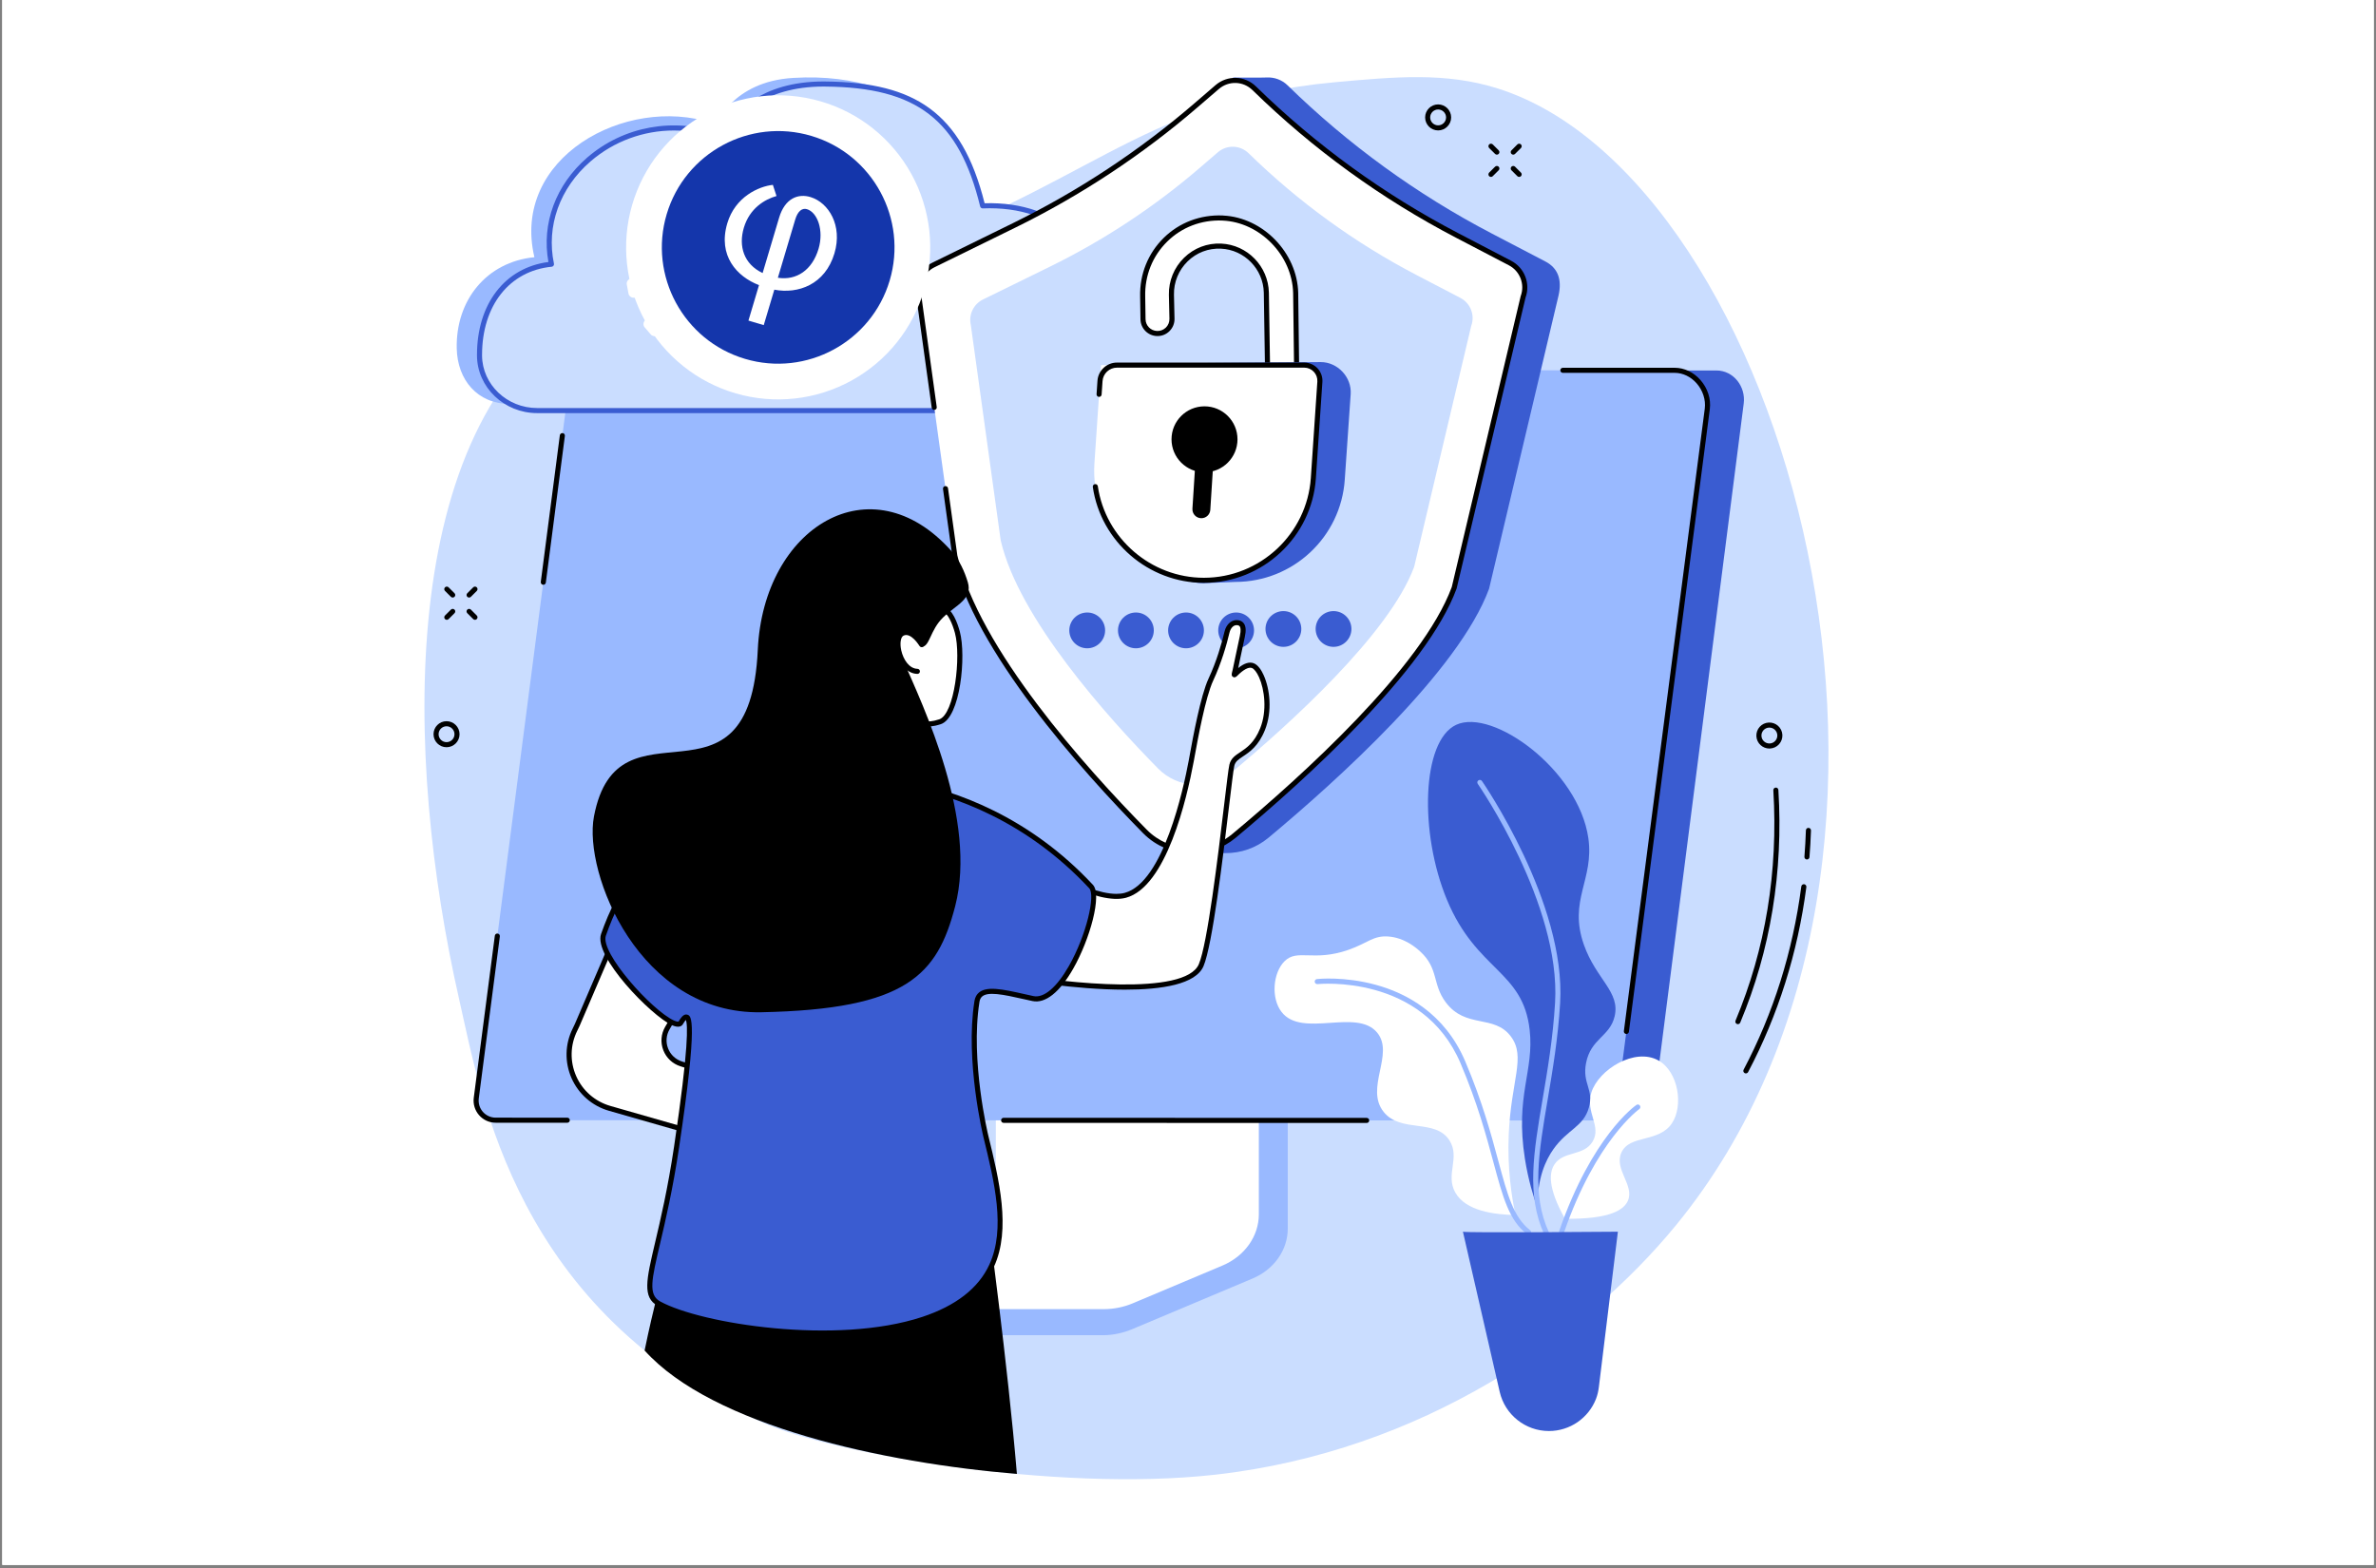 <svg xmlns="http://www.w3.org/2000/svg" xmlns:xlink="http://www.w3.org/1999/xlink" width="500" zoomAndPan="magnify" viewBox="0 0 375 247.5" height="330" preserveAspectRatio="xMidYMid meet" version="1.0"><rect x="0" y="0" width="375" height="247.5" fill="#808080" stroke="none"/><defs><clipPath id="4fb1acb514"><path d="M 0.379 0 L 374.621 0 L 374.621 247 L 0.379 247 Z M 0.379 0 " clip-rule="nonzero"/></clipPath><clipPath id="4701ddcaf1"><path d="M 98 15 L 147 15 L 147 64 L 98 64 Z M 98 15 " clip-rule="nonzero"/></clipPath><clipPath id="28326ec339"><path d="M 119.051 5.312 L 156.551 35.277 L 126.586 72.777 L 89.086 42.812 Z M 119.051 5.312 " clip-rule="nonzero"/></clipPath><clipPath id="b234fd9653"><path d="M 119.051 5.312 L 156.551 35.277 L 126.586 72.777 L 89.086 42.812 Z M 119.051 5.312 " clip-rule="nonzero"/></clipPath><clipPath id="bfc862d92b"><path d="M 119.051 5.312 L 156.551 35.277 L 126.586 72.777 L 89.086 42.812 Z M 119.051 5.312 " clip-rule="nonzero"/></clipPath><clipPath id="b7e0bc5038"><path d="M 104 20 L 142 20 L 142 58 L 104 58 Z M 104 20 " clip-rule="nonzero"/></clipPath><clipPath id="b0a81bcace"><path d="M 110.465 16.211 L 145.656 26.695 L 135.172 61.883 L 99.98 51.402 Z M 110.465 16.211 " clip-rule="nonzero"/></clipPath><clipPath id="d6f6591949"><path d="M 110.465 16.211 L 145.656 26.695 L 135.172 61.883 L 99.98 51.402 Z M 110.465 16.211 " clip-rule="nonzero"/></clipPath><clipPath id="3550d2100c"><path d="M 110.465 16.211 L 145.656 26.695 L 135.172 61.883 L 99.98 51.402 Z M 110.465 16.211 " clip-rule="nonzero"/></clipPath></defs><g clip-path="url(#4fb1acb514)"><path fill="#ffffff" d="M 0.379 0 L 374.621 0 L 374.621 254.484 L 0.379 254.484 Z M 0.379 0 " fill-opacity="1" fill-rule="nonzero"/><path fill="#ffffff" d="M 0.379 0 L 374.621 0 L 374.621 247 L 0.379 247 Z M 0.379 0 " fill-opacity="1" fill-rule="nonzero"/><path fill="#ffffff" d="M 0.379 0 L 374.621 0 L 374.621 247 L 0.379 247 Z M 0.379 0 " fill-opacity="1" fill-rule="nonzero"/></g><path fill="#caddff" d="M 120.379 224.547 C 131.039 229.336 166.426 235.621 191.816 232.77 C 224.387 229.117 250.066 211.023 264.496 193.422 C 312.383 135.02 281.445 28.109 236.34 13.949 C 228.156 11.383 220.266 12.105 210.555 12.992 C 179.668 15.82 170.484 30.707 137.691 40.719 C 107.844 49.828 104.484 40.848 91.215 49.367 C 62.434 67.848 63.773 119.504 72.465 157.727 C 75.977 173.16 81.363 207.027 120.379 224.547 " fill-opacity="1" fill-rule="nonzero"/><path fill="#000000" d="M 113.039 80.227 C 112.82 80.227 112.645 80.051 112.637 79.836 C 112.633 79.613 112.809 79.43 113.027 79.426 L 114.445 79.387 C 114.656 79.375 114.852 79.555 114.855 79.777 C 114.863 79.996 114.688 80.184 114.465 80.188 L 113.051 80.227 C 113.047 80.227 113.043 80.227 113.039 80.227 " fill-opacity="1" fill-rule="nonzero"/><path fill="#000000" d="M 118.391 80.082 C 118.176 80.082 117.996 79.91 117.992 79.695 C 117.984 79.473 118.16 79.289 118.383 79.285 L 119.797 79.246 C 119.801 79.246 119.805 79.246 119.809 79.246 C 120.023 79.246 120.203 79.418 120.207 79.637 C 120.215 79.855 120.039 80.039 119.82 80.047 L 118.402 80.082 C 118.398 80.082 118.395 80.082 118.391 80.082 " fill-opacity="1" fill-rule="nonzero"/><path fill="#000000" d="M 116.512 83.52 C 116.297 83.52 116.117 83.344 116.113 83.129 L 116.074 81.715 C 116.07 81.492 116.242 81.309 116.465 81.301 C 116.676 81.289 116.871 81.469 116.875 81.691 L 116.914 83.105 C 116.918 83.328 116.746 83.512 116.523 83.52 C 116.52 83.52 116.516 83.52 116.512 83.52 " fill-opacity="1" fill-rule="nonzero"/><path fill="#000000" d="M 116.371 78.168 C 116.156 78.168 115.977 77.996 115.973 77.781 L 115.934 76.363 C 115.926 76.145 116.102 75.957 116.324 75.953 C 116.535 75.938 116.727 76.121 116.734 76.344 L 116.773 77.758 C 116.777 77.98 116.602 78.164 116.383 78.168 C 116.379 78.168 116.375 78.168 116.371 78.168 " fill-opacity="1" fill-rule="nonzero"/><path fill="#99b9ff" d="M 202.812 158.441 L 161.691 158.699 C 161.426 158.699 161.336 158.949 161.336 159.184 L 161.336 194.148 C 161.336 197.496 137.973 206.195 137.746 205.75 L 137.719 209.453 C 137.715 210.141 138.32 210.754 139.094 210.754 L 139.609 210.754 C 139.613 210.754 139.613 210.754 139.617 210.754 L 174.094 210.754 C 175.695 210.754 177.273 210.395 178.723 209.789 L 197.68 201.812 C 201.094 200.375 203.246 197.293 203.246 193.926 L 203.246 158.926 C 203.246 158.691 203.078 158.441 202.812 158.441 " fill-opacity="1" fill-rule="nonzero"/><path fill="#ffffff" d="M 157.172 156.664 L 157.172 191.637 C 157.172 195.082 154.953 198.223 151.465 199.711 L 138.676 205.168 C 137.84 205.523 138.125 206.641 139.051 206.641 L 174.188 206.641 C 175.766 206.641 177.328 206.328 178.758 205.73 L 192.926 199.766 C 196.438 198.289 198.68 195.133 198.68 191.672 L 198.68 156.664 C 198.68 156.52 198.551 156.402 198.391 156.402 L 157.465 156.402 C 157.301 156.402 157.172 156.52 157.172 156.664 " fill-opacity="1" fill-rule="nonzero"/><path fill="#3a5cd1" d="M 80.574 176.48 L 249.656 176.848 L 252.59 176.855 L 258.047 176.867 C 259.602 176.867 260.875 175.656 261.07 174.117 L 275.207 63.699 C 275.555 61.016 273.594 58.477 270.891 58.477 L 95.707 58.637 L 80.574 176.48 " fill-opacity="1" fill-rule="nonzero"/><path fill="#99b9ff" d="M 264.316 58.449 C 267.367 58.449 269.848 61.52 269.457 64.551 L 255.219 174.121 C 255.02 175.66 253.707 176.812 252.16 176.812 L 250.824 176.863 L 78.227 176.812 C 76.367 176.812 74.934 175.176 75.172 173.328 L 89.695 61.531 C 89.895 59.988 91.078 58.449 92.629 58.449 L 264.316 58.449 " fill-opacity="1" fill-rule="nonzero"/><path fill="#000000" d="M 85.75 92.305 C 85.734 92.305 85.715 92.305 85.699 92.301 C 85.48 92.273 85.324 92.07 85.352 91.852 L 88.359 68.707 C 88.387 68.488 88.59 68.332 88.809 68.363 C 89.027 68.391 89.184 68.594 89.152 68.812 L 86.148 91.957 C 86.121 92.156 85.949 92.305 85.75 92.305 " fill-opacity="1" fill-rule="nonzero"/><path fill="#000000" d="M 89.531 177.219 L 78.227 177.215 C 77.23 177.215 76.277 176.785 75.617 176.031 C 74.953 175.277 74.645 174.273 74.773 173.277 L 78.098 147.699 C 78.125 147.48 78.324 147.324 78.547 147.355 C 78.766 147.383 78.918 147.586 78.891 147.805 L 75.566 173.379 C 75.469 174.148 75.703 174.922 76.215 175.504 C 76.727 176.082 77.457 176.414 78.227 176.414 L 89.535 176.418 C 89.754 176.418 89.934 176.598 89.934 176.816 C 89.934 177.039 89.754 177.219 89.531 177.219 " fill-opacity="1" fill-rule="nonzero"/><path fill="#000000" d="M 215.699 177.254 L 158.398 177.238 C 158.18 177.238 158 177.059 158 176.84 C 158 176.617 158.18 176.438 158.398 176.438 L 215.699 176.453 C 215.922 176.453 216.102 176.633 216.102 176.855 C 216.102 177.078 215.922 177.254 215.699 177.254 " fill-opacity="1" fill-rule="nonzero"/><path fill="#000000" d="M 256.691 163.207 C 256.672 163.207 256.656 163.207 256.637 163.203 C 256.418 163.176 256.266 162.973 256.293 162.754 L 269.062 64.496 C 269.238 63.117 268.758 61.621 267.77 60.5 C 266.848 59.453 265.586 58.852 264.32 58.852 L 246.664 58.852 C 246.445 58.852 246.262 58.672 246.262 58.449 C 246.262 58.227 246.445 58.051 246.664 58.051 L 264.32 58.051 C 265.82 58.051 267.297 58.75 268.371 59.973 C 269.523 61.281 270.066 62.969 269.855 64.602 L 257.086 162.859 C 257.059 163.062 256.887 163.207 256.691 163.207 " fill-opacity="1" fill-rule="nonzero"/><path fill="#ffffff" d="M 246.996 192.375 C 244.188 187.363 244.539 185.012 245.336 183.797 C 246.762 181.625 249.949 182.539 251.363 180.184 C 252.816 177.758 250.18 175.559 251.16 172.449 C 252.32 168.773 258.066 165.309 261.754 167.391 C 264.906 169.172 265.738 174.547 263.863 177.324 C 261.781 180.406 257.191 179.059 255.898 181.934 C 254.715 184.574 257.98 187.074 256.934 189.516 C 256.332 190.914 254.238 192.465 246.996 192.375 " fill-opacity="1" fill-rule="nonzero"/><path fill="#99b9ff" d="M 246.465 194.82 C 246.422 194.82 246.379 194.812 246.336 194.797 C 246.129 194.727 246.016 194.496 246.09 194.289 C 251.238 179.418 257.98 174.605 258.27 174.41 C 258.449 174.281 258.699 174.328 258.824 174.508 C 258.949 174.688 258.906 174.938 258.723 175.066 C 258.656 175.113 251.898 179.957 246.844 194.551 C 246.789 194.715 246.633 194.82 246.465 194.82 " fill-opacity="1" fill-rule="nonzero"/><path fill="#3a5cd1" d="M 242.645 190.645 C 242.613 185.965 243.953 183.113 245.184 181.375 C 247.43 178.207 249.918 177.879 250.773 174.816 C 251.586 171.926 249.691 171.051 250.324 167.793 C 251.082 163.91 254.062 163.645 254.828 160.449 C 255.762 156.562 251.918 154.598 249.988 149.137 C 247.492 142.078 251.629 138.883 250.684 132.285 C 249.148 121.582 235.617 111.719 229.828 114.406 C 224.371 116.945 223.977 131.488 228.383 142.055 C 233.086 153.32 240.367 153.156 241.426 162.574 C 242.156 169.078 239.098 172.895 240.672 182.891 C 241.203 186.277 242.047 188.969 242.645 190.645 " fill-opacity="1" fill-rule="nonzero"/><path fill="#99b9ff" d="M 244.074 195.035 C 243.926 195.035 243.777 194.945 243.711 194.801 C 240.895 188.648 242.035 181.922 243.484 173.398 C 244.242 168.926 245.102 163.855 245.434 158.277 C 246.359 142.73 233.363 123.918 233.234 123.73 C 233.105 123.551 233.148 123.301 233.332 123.176 C 233.512 123.051 233.762 123.094 233.891 123.273 C 234.023 123.465 247.176 142.504 246.234 158.324 C 245.898 163.945 245.031 169.039 244.27 173.531 C 242.848 181.918 241.723 188.543 244.441 194.465 C 244.531 194.668 244.441 194.902 244.242 194.996 C 244.188 195.02 244.133 195.035 244.074 195.035 " fill-opacity="1" fill-rule="nonzero"/><path fill="#ffffff" d="M 239.188 191.785 C 238.559 188.809 237.898 184.422 238.117 179.129 C 238.48 170.504 240.875 166.832 238.465 163.609 C 235.812 160.055 231.344 162.434 228.18 158.207 C 226.02 155.328 227.102 152.891 224.141 150.18 C 223.574 149.66 221.738 148.023 219.141 147.824 C 216.738 147.637 215.887 148.855 212.816 149.93 C 207.25 151.867 204.77 149.695 202.727 151.734 C 200.918 153.543 200.555 157.543 202.281 159.75 C 205.535 163.906 214.141 159.066 217.367 163.008 C 220.125 166.375 215.371 171.766 218.387 175.516 C 221.109 178.898 226.551 176.496 228.781 180.031 C 230.484 182.738 228.098 185.402 229.68 188.223 C 231.328 191.164 235.863 191.727 239.188 191.785 " fill-opacity="1" fill-rule="nonzero"/><path fill="#99b9ff" d="M 241.258 194.906 C 241.172 194.906 241.086 194.879 241.012 194.82 C 238.172 192.625 237.191 188.988 235.711 183.48 C 234.594 179.332 233.207 174.172 230.52 167.848 C 224.508 153.691 208.109 155.316 207.945 155.336 C 207.723 155.359 207.527 155.199 207.5 154.98 C 207.477 154.762 207.637 154.562 207.855 154.539 C 208.031 154.52 212.188 154.086 217.176 155.457 C 221.797 156.723 227.992 159.848 231.258 167.535 C 233.965 173.906 235.359 179.102 236.484 183.273 C 237.926 188.621 238.875 192.156 241.504 194.188 C 241.68 194.324 241.711 194.574 241.574 194.75 C 241.496 194.852 241.379 194.906 241.258 194.906 " fill-opacity="1" fill-rule="nonzero"/><path fill="#3a5cd1" d="M 230.891 194.418 C 231.355 194.625 255.348 194.418 255.348 194.418 L 252.352 218.891 C 252.273 219.551 252.129 220.207 251.887 220.824 C 250.707 223.828 247.789 225.879 244.465 225.879 C 240.75 225.879 237.527 223.312 236.695 219.695 L 230.891 194.418 " fill-opacity="1" fill-rule="nonzero"/><path fill="#000000" d="M 235.316 27.926 C 235.215 27.926 235.109 27.887 235.031 27.809 C 234.879 27.652 234.879 27.398 235.031 27.242 L 235.965 26.312 C 236.121 26.156 236.375 26.156 236.531 26.312 C 236.688 26.469 236.688 26.723 236.531 26.879 L 235.598 27.809 C 235.523 27.887 235.418 27.926 235.316 27.926 " fill-opacity="1" fill-rule="nonzero"/><path fill="#000000" d="M 238.832 24.41 C 238.73 24.41 238.629 24.371 238.551 24.293 C 238.395 24.137 238.395 23.883 238.551 23.73 L 239.484 22.797 C 239.637 22.641 239.891 22.641 240.051 22.797 C 240.207 22.953 240.207 23.207 240.051 23.363 L 239.117 24.293 C 239.039 24.371 238.938 24.41 238.832 24.41 " fill-opacity="1" fill-rule="nonzero"/><path fill="#000000" d="M 239.766 27.926 C 239.664 27.926 239.559 27.887 239.484 27.809 L 238.551 26.879 C 238.395 26.723 238.395 26.469 238.551 26.312 C 238.707 26.156 238.961 26.156 239.117 26.312 L 240.047 27.242 C 240.207 27.398 240.207 27.652 240.047 27.809 C 239.973 27.887 239.867 27.926 239.766 27.926 " fill-opacity="1" fill-rule="nonzero"/><path fill="#000000" d="M 236.246 24.41 C 236.145 24.41 236.043 24.371 235.965 24.293 L 235.031 23.363 C 234.879 23.207 234.879 22.953 235.031 22.797 C 235.188 22.641 235.441 22.641 235.602 22.797 L 236.531 23.73 C 236.688 23.883 236.688 24.137 236.531 24.293 C 236.453 24.371 236.348 24.41 236.246 24.41 " fill-opacity="1" fill-rule="nonzero"/><path fill="#000000" d="M 70.52 97.836 C 70.414 97.836 70.312 97.797 70.234 97.719 C 70.078 97.562 70.078 97.312 70.234 97.156 L 71.168 96.223 C 71.324 96.066 71.578 96.066 71.734 96.223 C 71.891 96.379 71.891 96.633 71.734 96.789 L 70.801 97.719 C 70.723 97.797 70.621 97.836 70.52 97.836 " fill-opacity="1" fill-rule="nonzero"/><path fill="#000000" d="M 74.035 94.32 C 73.934 94.32 73.832 94.281 73.754 94.203 C 73.598 94.047 73.598 93.793 73.754 93.637 L 74.684 92.707 C 74.84 92.551 75.094 92.551 75.25 92.707 C 75.406 92.863 75.406 93.117 75.25 93.273 L 74.32 94.203 C 74.242 94.281 74.141 94.32 74.035 94.32 " fill-opacity="1" fill-rule="nonzero"/><path fill="#000000" d="M 74.969 97.836 C 74.863 97.836 74.762 97.797 74.684 97.719 L 73.754 96.789 C 73.598 96.633 73.598 96.379 73.754 96.223 C 73.91 96.066 74.164 96.066 74.32 96.223 L 75.25 97.156 C 75.406 97.312 75.406 97.562 75.25 97.719 C 75.172 97.797 75.07 97.836 74.969 97.836 " fill-opacity="1" fill-rule="nonzero"/><path fill="#000000" d="M 71.449 94.32 C 71.348 94.32 71.246 94.281 71.168 94.203 L 70.234 93.273 C 70.078 93.117 70.078 92.863 70.234 92.707 C 70.391 92.551 70.645 92.551 70.801 92.707 L 71.734 93.637 C 71.891 93.793 71.891 94.047 71.734 94.203 C 71.656 94.281 71.551 94.32 71.449 94.32 " fill-opacity="1" fill-rule="nonzero"/><path fill="#000000" d="M 226.977 17.281 C 226.285 17.281 225.723 17.844 225.723 18.535 C 225.723 19.223 226.285 19.785 226.977 19.785 C 227.668 19.785 228.23 19.223 228.23 18.535 C 228.23 17.844 227.668 17.281 226.977 17.281 Z M 226.977 20.586 C 225.844 20.586 224.926 19.664 224.926 18.535 C 224.926 17.402 225.844 16.48 226.977 16.48 C 228.109 16.48 229.031 17.402 229.031 18.535 C 229.031 19.664 228.109 20.586 226.977 20.586 " fill-opacity="1" fill-rule="nonzero"/><path fill="#000000" d="M 70.477 114.637 C 69.785 114.637 69.223 115.199 69.223 115.891 C 69.223 116.582 69.785 117.145 70.477 117.145 C 71.168 117.145 71.73 116.582 71.73 115.891 C 71.73 115.199 71.168 114.637 70.477 114.637 Z M 70.477 117.945 C 69.344 117.945 68.422 117.023 68.422 115.891 C 68.422 114.758 69.344 113.836 70.477 113.836 C 71.609 113.836 72.531 114.758 72.531 115.891 C 72.531 117.023 71.609 117.945 70.477 117.945 " fill-opacity="1" fill-rule="nonzero"/><path fill="#000000" d="M 279.262 114.848 C 279.238 114.848 279.215 114.848 279.195 114.848 C 278.859 114.863 278.555 115.012 278.328 115.258 C 278.105 115.508 277.988 115.828 278.008 116.164 C 278.023 116.496 278.168 116.805 278.418 117.027 C 278.664 117.25 278.984 117.367 279.32 117.352 C 279.656 117.332 279.965 117.188 280.188 116.938 C 280.414 116.691 280.527 116.371 280.512 116.035 C 280.477 115.367 279.922 114.848 279.262 114.848 Z M 279.254 118.152 C 278.746 118.152 278.262 117.965 277.879 117.621 C 277.473 117.254 277.234 116.75 277.207 116.203 C 277.18 115.656 277.367 115.129 277.734 114.723 C 278.102 114.316 278.605 114.078 279.156 114.051 C 280.285 113.988 281.25 114.863 281.309 115.996 C 281.336 116.543 281.148 117.07 280.781 117.477 C 280.414 117.883 279.91 118.121 279.363 118.148 C 279.328 118.148 279.293 118.152 279.254 118.152 " fill-opacity="1" fill-rule="nonzero"/><path fill="#000000" d="M 275.547 169.43 C 275.484 169.43 275.422 169.414 275.359 169.383 C 275.164 169.281 275.09 169.039 275.191 168.844 C 279.887 159.938 282.953 150.203 284.297 139.918 C 284.328 139.695 284.531 139.543 284.746 139.57 C 284.969 139.602 285.121 139.801 285.094 140.02 C 283.734 150.402 280.641 160.227 275.902 169.219 C 275.828 169.352 275.691 169.43 275.547 169.43 " fill-opacity="1" fill-rule="nonzero"/><path fill="#000000" d="M 285.188 135.664 C 285.176 135.664 285.168 135.664 285.156 135.664 C 284.938 135.645 284.773 135.453 284.789 135.23 C 284.898 133.855 284.977 132.453 285.023 131.062 C 285.031 130.84 285.219 130.66 285.438 130.676 C 285.656 130.684 285.832 130.867 285.824 131.09 C 285.777 132.492 285.699 133.906 285.586 135.297 C 285.57 135.504 285.395 135.664 285.188 135.664 " fill-opacity="1" fill-rule="nonzero"/><path fill="#000000" d="M 274.285 161.66 C 274.234 161.66 274.18 161.648 274.133 161.629 C 273.926 161.543 273.832 161.309 273.914 161.105 C 278.652 149.793 280.656 137.559 279.883 124.742 C 279.867 124.52 280.035 124.332 280.258 124.316 C 280.484 124.301 280.668 124.473 280.68 124.695 C 281.465 137.633 279.438 149.988 274.656 161.414 C 274.59 161.566 274.441 161.66 274.285 161.66 " fill-opacity="1" fill-rule="nonzero"/><path fill="#99b9ff" d="M 174.312 52.703 C 174.312 45 170.781 33.531 153.789 34.23 C 154.746 24.477 145.445 11.07 125.188 12.297 C 115.406 12.887 113.402 19.746 112.344 19.402 C 98.703 14.992 80.637 24.914 84.344 40.598 C 76.766 41.344 71.91 47.422 72.086 55.016 C 72.199 59.953 75.34 63.75 80.426 63.75 L 162.875 63.75 C 169.023 63.75 174.148 59.035 174.305 53.074 C 174.309 52.949 174.312 52.824 174.312 52.703 " fill-opacity="1" fill-rule="nonzero"/><path fill="#caddff" d="M 176.703 54.043 C 176.703 46.539 171.727 31.816 155.09 32.496 C 151.477 17.699 143.84 13.371 130.25 13.262 C 116.977 13.156 114.535 21.848 113.512 21.469 C 99.23 16.219 84.137 27.914 87.035 41.703 C 79.617 42.434 75.68 48.676 75.68 56.031 C 75.68 56.062 75.68 56.098 75.68 56.129 C 75.715 60.941 79.797 64.809 84.777 64.809 L 165.504 64.809 C 171.523 64.809 176.547 60.215 176.699 54.406 C 176.699 54.285 176.703 54.164 176.703 54.043 " fill-opacity="1" fill-rule="nonzero"/><path fill="#3a5cd1" d="M 106.359 20.598 C 101.594 20.598 96.906 22.277 93.203 25.477 C 88.344 29.672 86.184 35.707 87.43 41.621 C 87.453 41.734 87.426 41.852 87.359 41.941 C 87.293 42.031 87.188 42.094 87.074 42.102 C 80.398 42.758 76.082 48.227 76.082 56.031 L 76.082 56.129 C 76.113 60.691 80.016 64.406 84.777 64.406 L 165.504 64.406 C 171.309 64.406 176.152 59.914 176.297 54.395 C 176.301 54.277 176.305 54.16 176.305 54.043 C 176.305 49.566 174.551 42.66 169.621 37.926 C 165.891 34.348 161.008 32.652 155.105 32.895 C 154.918 32.902 154.746 32.773 154.699 32.59 C 151.359 18.91 144.73 13.781 130.246 13.664 C 130.168 13.664 130.09 13.66 130.012 13.66 C 120.277 13.66 116.535 18.574 114.93 20.68 C 114.262 21.555 113.895 22.039 113.375 21.848 C 111.09 21.008 108.715 20.598 106.359 20.598 Z M 165.504 65.207 L 84.777 65.207 C 79.578 65.207 75.316 61.137 75.281 56.133 L 75.281 56.031 C 75.281 47.957 79.691 42.246 86.559 41.355 C 85.445 35.293 87.715 29.156 92.68 24.867 C 98.41 19.918 106.406 18.465 113.566 21.066 C 113.719 20.949 114.023 20.551 114.293 20.195 C 115.973 17.992 119.883 12.859 130.008 12.859 C 130.09 12.859 130.172 12.859 130.254 12.863 C 137.582 12.922 142.793 14.25 146.645 17.047 C 150.801 20.062 153.586 24.844 155.398 32.082 C 161.379 31.91 166.352 33.68 170.176 37.348 C 175.289 42.254 177.102 49.41 177.102 54.043 C 177.102 54.168 177.102 54.293 177.098 54.414 C 176.941 60.363 171.738 65.207 165.504 65.207 " fill-opacity="1" fill-rule="nonzero"/><path fill="#3a5cd1" d="M 152.18 41.574 L 165.008 35.281 C 175.449 30.16 185.191 23.727 193.996 16.133 L 194.625 12.238 C 194.625 12.238 198.977 12.285 199.906 12.23 C 201.094 12.164 202.305 12.578 203.215 13.469 C 212.773 22.816 223.652 30.711 235.512 36.895 L 243.898 41.27 C 245.848 42.285 246.566 44.074 245.98 46.652 L 235.016 92.934 C 230.246 105.883 211.027 123.207 200.207 132.227 C 198.238 133.867 195.836 134.668 193.441 134.656 C 192.383 134.648 187.98 134.789 187.98 134.789 C 187.98 134.789 187.051 132.938 185.82 131.688 C 176.102 121.816 159.043 102.812 155.586 87.848 L 149.844 46.48 C 149.391 44.5 150.355 42.469 152.18 41.574 " fill-opacity="1" fill-rule="nonzero"/><path fill="#ffffff" d="M 147.32 41.824 L 160.051 35.578 C 170.41 30.496 180.074 24.113 188.812 16.578 L 192.094 13.754 C 193.797 12.281 196.348 12.363 197.957 13.938 C 207.441 23.211 218.238 31.043 230.004 37.176 L 238.328 41.52 C 240.262 42.527 241.145 44.812 240.391 46.859 L 229.512 92.781 C 224.777 105.629 205.504 122.984 194.77 131.934 C 190.613 135.398 184.496 135.086 180.699 131.234 C 171.055 121.438 154.129 102.582 150.699 87.734 L 145.004 46.688 C 144.551 44.727 145.512 42.711 147.32 41.824 " fill-opacity="1" fill-rule="nonzero"/><path fill="#caddff" d="M 155.141 47.273 L 165.68 42.105 C 174.258 37.898 182.262 32.613 189.492 26.375 L 192.211 24.035 C 193.621 22.816 195.734 22.883 197.066 24.188 C 204.918 31.867 213.859 38.352 223.598 43.43 L 230.492 47.023 C 232.09 47.859 232.824 49.75 232.199 51.445 L 223.195 89.469 C 219.273 100.105 203.316 114.473 194.426 121.883 C 190.988 124.75 185.922 124.496 182.777 121.305 C 174.793 113.195 160.777 97.586 157.938 85.289 L 153.223 51.305 C 152.848 49.68 153.641 48.012 155.141 47.273 " fill-opacity="1" fill-rule="nonzero"/><path fill="#000000" d="M 188.129 134.719 C 185.316 134.719 182.508 133.641 180.414 131.516 C 170.652 121.598 153.754 102.738 150.309 87.828 C 150.305 87.816 150.305 87.805 150.301 87.793 L 148.832 77.18 C 148.801 76.961 148.953 76.758 149.172 76.73 C 149.391 76.699 149.594 76.852 149.625 77.07 L 151.094 87.664 C 154.504 102.383 171.285 121.102 180.984 130.953 C 184.609 134.633 190.551 134.93 194.512 131.625 C 205.43 122.527 224.43 105.371 229.129 92.664 L 240 46.766 C 240.004 46.75 240.008 46.734 240.016 46.719 C 240.695 44.871 239.891 42.785 238.141 41.875 L 229.816 37.531 C 218.012 31.375 207.199 23.531 197.676 14.223 C 196.203 12.781 193.914 12.711 192.355 14.059 L 189.074 16.883 C 180.316 24.434 170.609 30.844 160.227 35.938 L 147.496 42.184 C 145.844 42.992 144.98 44.809 145.395 46.602 C 145.398 46.609 145.398 46.625 145.402 46.637 L 147.844 64.25 C 147.875 64.469 147.723 64.668 147.504 64.699 C 147.285 64.73 147.082 64.578 147.051 64.359 L 144.609 46.762 C 144.121 44.613 145.16 42.438 147.145 41.465 L 159.875 35.219 C 170.195 30.156 179.844 23.785 188.551 16.277 L 191.832 13.449 C 193.711 11.832 196.465 11.914 198.238 13.652 C 207.703 22.906 218.449 30.703 230.188 36.824 L 238.512 41.164 C 240.609 42.258 241.582 44.754 240.773 46.977 L 229.902 92.875 C 229.898 92.891 229.895 92.906 229.887 92.922 C 225.141 105.801 206.008 123.082 195.027 132.238 C 193.035 133.898 190.578 134.719 188.129 134.719 " fill-opacity="1" fill-rule="nonzero"/><path fill="#ffffff" d="M 200.059 58.367 L 199.863 46.188 C 199.773 42.25 196.652 39.027 192.719 38.848 C 188.383 38.648 184.785 42.195 184.883 46.531 L 184.969 50.309 C 185 51.629 183.91 52.699 182.59 52.645 C 181.379 52.594 180.418 51.609 180.398 50.395 L 180.348 46.809 C 180.184 39.84 185.766 34.121 192.961 34.414 L 192.961 34.418 C 198.906 34.66 204.344 39.887 204.492 46.254 L 204.648 58.551 L 200.059 58.367 " fill-opacity="1" fill-rule="nonzero"/><path fill="#000000" d="M 200.453 57.98 L 204.242 58.137 L 204.094 46.258 C 203.957 40.297 198.852 35.059 192.945 34.816 C 192.922 34.816 192.898 34.812 192.875 34.809 C 189.59 34.695 186.523 35.867 184.234 38.117 C 181.91 40.398 180.668 43.48 180.746 46.797 L 180.801 50.391 C 180.816 51.391 181.609 52.203 182.609 52.242 C 183.137 52.262 183.629 52.074 184.008 51.707 C 184.383 51.336 184.582 50.844 184.57 50.32 L 184.484 46.539 C 184.434 44.352 185.305 42.223 186.871 40.691 C 188.453 39.145 190.535 38.348 192.738 38.449 C 196.863 38.637 200.168 42.031 200.266 46.176 Z M 204.648 58.953 C 204.645 58.953 204.637 58.953 204.633 58.953 L 200.043 58.766 C 199.832 58.758 199.66 58.582 199.656 58.371 L 199.465 46.191 C 199.379 42.469 196.41 39.418 192.699 39.25 C 190.727 39.16 188.852 39.871 187.434 41.262 C 186.023 42.641 185.238 44.555 185.285 46.523 L 185.371 50.301 C 185.387 51.051 185.102 51.75 184.566 52.277 C 184.031 52.801 183.328 53.074 182.578 53.043 C 181.152 52.988 180.02 51.824 180 50.402 L 179.945 46.812 C 179.863 43.277 181.188 39.984 183.672 37.543 C 186.137 35.121 189.449 33.871 192.98 34.012 C 193.004 34.012 193.027 34.016 193.051 34.023 C 199.332 34.316 204.746 39.898 204.895 46.242 L 205.047 58.547 C 205.051 58.656 205.008 58.762 204.926 58.84 C 204.852 58.91 204.754 58.953 204.648 58.953 " fill-opacity="1" fill-rule="nonzero"/><path fill="#3a5cd1" d="M 194.965 91.852 L 189.824 92.055 C 182.703 91.875 176.414 83.375 177.09 73.379 L 178.168 57.395 L 208.426 57.152 C 211.109 57.141 213.359 59.535 213.176 62.211 L 212.242 75.711 C 211.625 84.797 204.074 91.852 194.965 91.852 " fill-opacity="1" fill-rule="nonzero"/><path fill="#ffffff" d="M 190.008 91.602 C 179.988 91.602 172.055 83.121 172.73 73.129 L 173.781 57.633 L 205.77 57.633 C 207.242 57.633 208.406 58.875 208.309 60.344 L 207.285 75.465 C 206.672 84.547 199.117 91.602 190.008 91.602 " fill-opacity="1" fill-rule="nonzero"/><path fill="#000000" d="M 190.008 92 C 181.27 92 173.73 85.496 172.477 76.867 C 172.445 76.652 172.594 76.445 172.816 76.418 C 173.035 76.383 173.238 76.535 173.27 76.754 C 174.469 84.988 181.664 91.199 190.008 91.199 C 198.875 91.199 206.285 84.277 206.887 75.438 L 207.914 60.238 C 207.953 59.66 207.754 59.109 207.359 58.688 C 206.965 58.266 206.43 58.031 205.852 58.031 L 176.285 58.031 C 175.09 58.031 174.09 58.965 174.012 60.156 L 173.867 62.273 C 173.855 62.496 173.66 62.66 173.441 62.648 C 173.219 62.629 173.055 62.441 173.07 62.219 L 173.211 60.102 C 173.32 58.492 174.672 57.23 176.285 57.23 L 205.852 57.23 C 206.641 57.23 207.406 57.562 207.945 58.141 C 208.484 58.719 208.766 59.504 208.711 60.289 L 207.684 75.492 C 207.059 84.75 199.293 92 190.008 92 " fill-opacity="1" fill-rule="nonzero"/><path fill="#000000" d="M 189.609 81.797 C 188.793 81.797 188.148 81.109 188.199 80.293 L 188.969 68.246 C 189.016 67.5 189.633 66.922 190.379 66.922 C 191.195 66.922 191.84 67.609 191.789 68.426 L 191.02 80.473 C 190.973 81.219 190.359 81.797 189.609 81.797 " fill-opacity="1" fill-rule="nonzero"/><path fill="#000000" d="M 195.312 69.34 C 195.312 72.215 192.98 74.547 190.105 74.547 C 187.23 74.547 184.898 72.215 184.898 69.34 C 184.898 66.465 187.23 64.137 190.105 64.137 C 192.98 64.137 195.312 66.465 195.312 69.34 " fill-opacity="1" fill-rule="nonzero"/><path fill="#3a5cd1" d="M 174.418 99.504 C 174.418 101.062 173.152 102.328 171.594 102.328 C 170.031 102.328 168.766 101.062 168.766 99.504 C 168.766 97.945 170.031 96.68 171.594 96.68 C 173.152 96.68 174.418 97.945 174.418 99.504 " fill-opacity="1" fill-rule="nonzero"/><path fill="#3a5cd1" d="M 182.102 99.504 C 182.102 101.062 180.836 102.328 179.277 102.328 C 177.719 102.328 176.449 101.062 176.449 99.504 C 176.449 97.945 177.719 96.68 179.277 96.68 C 180.836 96.68 182.102 97.945 182.102 99.504 " fill-opacity="1" fill-rule="nonzero"/><path fill="#3a5cd1" d="M 190.012 99.504 C 190.012 101.062 188.75 102.328 187.188 102.328 C 185.629 102.328 184.363 101.062 184.363 99.504 C 184.363 97.945 185.629 96.68 187.188 96.68 C 188.75 96.68 190.012 97.945 190.012 99.504 " fill-opacity="1" fill-rule="nonzero"/><path fill="#3a5cd1" d="M 197.922 99.504 C 197.922 101.062 196.66 102.328 195.098 102.328 C 193.539 102.328 192.273 101.062 192.273 99.504 C 192.273 97.945 193.539 96.68 195.098 96.68 C 196.66 96.68 197.922 97.945 197.922 99.504 " fill-opacity="1" fill-rule="nonzero"/><path fill="#3a5cd1" d="M 205.383 99.277 C 205.383 100.836 204.117 102.102 202.559 102.102 C 200.996 102.102 199.73 100.836 199.73 99.277 C 199.73 97.719 200.996 96.457 202.559 96.457 C 204.117 96.457 205.383 97.719 205.383 99.277 " fill-opacity="1" fill-rule="nonzero"/><path fill="#3a5cd1" d="M 213.293 99.277 C 213.293 100.836 212.027 102.102 210.469 102.102 C 208.906 102.102 207.645 100.836 207.645 99.277 C 207.645 97.719 208.906 96.457 210.469 96.457 C 212.027 96.457 213.293 97.719 213.293 99.277 " fill-opacity="1" fill-rule="nonzero"/><path fill="#000000" d="M 112.523 183.391 C 107.738 190.016 104.465 199.875 101.738 213.168 C 112.434 225.062 139.531 230.922 160.496 232.648 C 159.008 214.961 155.934 192.504 155.934 192.504 L 112.523 183.391 " fill-opacity="1" fill-rule="nonzero"/><path fill="#ffffff" d="M 161.93 135.48 C 161.93 135.48 172.621 142.672 177.617 141.32 C 184.648 139.414 187.746 121.508 188.047 119.922 C 188.352 118.332 189.707 110.273 191.109 107.266 C 192.43 104.438 193.234 101.547 193.66 99.77 C 193.914 98.695 194.645 98.18 195.367 98.289 C 196.008 98.387 196.426 98.883 196.07 100.484 C 195.656 102.332 195.289 104.191 194.949 105.773 C 194.844 106.27 194.641 106.738 194.992 106.387 C 195.809 105.562 196.875 104.754 197.707 105.055 C 199.277 105.625 200.949 110.91 199.266 115.098 C 197.578 119.285 194.887 118.812 194.418 120.785 C 193.953 122.758 191.523 147.766 189.578 152.344 C 186.785 158.926 159.969 154.121 159.969 154.121 L 161.93 135.48 " fill-opacity="1" fill-rule="nonzero"/><path fill="#000000" d="M 160.406 153.793 C 168.039 155.121 187.055 157.262 189.211 152.188 C 190.57 148.98 192.211 135.32 193.188 127.16 C 193.598 123.75 193.891 121.285 194.031 120.695 C 194.266 119.703 194.949 119.25 195.746 118.723 C 196.734 118.062 197.969 117.246 198.895 114.949 C 200.004 112.184 199.582 108.844 198.719 106.91 C 198.363 106.117 197.934 105.562 197.574 105.434 C 197.07 105.25 196.234 105.699 195.277 106.668 C 195.176 106.766 194.922 107.027 194.613 106.852 C 194.305 106.676 194.391 106.352 194.48 106.004 C 194.508 105.906 194.535 105.801 194.559 105.688 C 194.684 105.102 194.812 104.477 194.949 103.828 C 195.18 102.715 195.418 101.559 195.68 100.395 C 195.898 99.406 195.77 99.02 195.672 98.879 C 195.621 98.805 195.535 98.719 195.309 98.684 C 194.742 98.598 194.238 99.07 194.047 99.863 C 193.59 101.781 192.773 104.656 191.473 107.434 C 190.25 110.055 189.039 116.719 188.582 119.223 C 188.523 119.555 188.477 119.812 188.441 119.996 L 188.402 120.203 C 187.309 126.094 184.078 139.98 177.723 141.703 C 173.211 142.926 164.551 137.648 162.258 136.176 Z M 177.531 156.211 C 169.512 156.211 160.539 154.629 159.898 154.516 L 159.531 154.449 L 161.602 134.777 L 162.152 135.148 C 162.25 135.215 171.055 141.09 176.195 141.09 C 176.668 141.09 177.109 141.043 177.512 140.934 C 183.598 139.281 186.781 124.535 187.613 120.059 L 187.652 119.848 C 187.688 119.668 187.734 119.406 187.793 119.082 C 188.254 116.547 189.48 109.812 190.746 107.098 C 192.02 104.379 192.82 101.562 193.27 99.676 C 193.555 98.477 194.445 97.746 195.43 97.895 C 195.828 97.953 196.133 98.133 196.332 98.426 C 196.641 98.879 196.684 99.578 196.461 100.57 C 196.203 101.727 195.961 102.879 195.73 103.992 C 195.629 104.492 195.527 104.98 195.43 105.445 C 196.359 104.695 197.172 104.434 197.848 104.68 C 198.586 104.949 199.129 105.863 199.449 106.586 C 200.414 108.738 200.844 112.25 199.637 115.246 C 198.617 117.773 197.215 118.707 196.188 119.387 C 195.457 119.875 194.969 120.195 194.809 120.879 C 194.68 121.426 194.371 123.996 193.98 127.254 C 193 135.461 191.352 149.191 189.949 152.5 C 188.73 155.367 183.387 156.211 177.531 156.211 " fill-opacity="1" fill-rule="nonzero"/><path fill="#ffffff" d="M 98.738 143.984 L 91.105 161.77 C 90.996 162.027 90.867 162.281 90.742 162.535 C 88.301 167.441 90.891 173.426 96.23 174.953 L 119.246 181.539 L 119.852 171.785 L 107.527 167.934 C 105.141 167.188 104.07 164.418 105.336 162.262 L 107.469 158.621 L 98.738 143.984 " fill-opacity="1" fill-rule="nonzero"/><path fill="#000000" d="M 98.797 144.863 L 91.477 161.926 C 91.371 162.172 91.25 162.41 91.137 162.641 L 91.102 162.711 C 89.984 164.953 89.926 167.562 90.941 169.863 C 91.953 172.16 93.922 173.875 96.34 174.566 L 118.875 181.02 L 119.434 172.074 L 107.406 168.312 C 106.152 167.922 105.164 166.996 104.688 165.77 C 104.215 164.547 104.324 163.195 104.988 162.062 L 107.004 158.621 Z M 119.613 182.062 L 96.121 175.336 C 93.473 174.578 91.32 172.703 90.207 170.188 C 89.098 167.668 89.16 164.812 90.383 162.355 L 90.418 162.281 C 90.535 162.055 90.641 161.836 90.738 161.609 L 98.68 143.105 L 107.938 158.617 L 105.68 162.465 C 105.141 163.387 105.051 164.488 105.438 165.48 C 105.82 166.477 106.625 167.23 107.645 167.551 L 120.273 171.496 L 119.613 182.062 " fill-opacity="1" fill-rule="nonzero"/><path fill="#3a5cd1" d="M 116.934 125.75 C 129.82 120.004 154.727 121.195 172.203 139.938 C 174.254 142.141 168.32 158.762 163.031 157.617 C 159.109 156.77 155.793 155.809 154.613 157.117 C 154.293 157.477 154.219 157.902 154.184 158.145 C 152.703 167.551 155.586 179.32 155.586 179.32 C 157.312 186.363 159.176 193.98 156.516 199.77 C 149.336 215.402 112.598 210.496 104.008 205.777 C 100.473 203.836 104.184 198.488 106.785 181.043 C 108.723 168.051 109.848 157.281 107.453 161.438 C 106.273 163.473 93.961 151.215 95.246 147.555 C 98.062 139.527 103.023 131.953 116.934 125.75 " fill-opacity="1" fill-rule="nonzero"/><path fill="#000000" d="M 108.293 160.129 C 108.359 160.129 108.43 160.141 108.5 160.164 C 109.098 160.375 110.211 160.762 107.18 181.102 C 106.188 187.758 105.027 192.68 104.184 196.273 C 102.836 202 102.277 204.371 104.199 205.426 C 110.625 208.957 131.992 212.344 145.523 207.879 C 150.863 206.117 154.441 203.332 156.152 199.602 C 158.754 193.941 156.945 186.559 155.199 179.418 C 155.172 179.301 152.312 167.457 153.785 158.082 C 153.828 157.828 153.91 157.305 154.316 156.852 C 155.508 155.527 158.246 156.141 161.715 156.918 C 162.172 157.02 162.637 157.125 163.113 157.227 C 164.746 157.578 166.781 155.852 168.695 152.492 C 171.504 147.551 172.91 141.281 171.91 140.207 C 161.992 129.574 150.59 125.555 142.773 124.055 C 133.555 122.285 123.957 123.059 117.094 126.117 C 102.574 132.59 98.094 140.652 95.625 147.688 C 94.68 150.375 102.867 159.473 106.355 161.074 C 106.863 161.305 107.082 161.273 107.105 161.234 C 107.41 160.707 107.812 160.129 108.293 160.129 Z M 129.871 210.797 C 119.012 210.797 108.121 208.492 103.812 206.129 C 101.355 204.777 102 202.055 103.402 196.09 C 104.246 192.512 105.402 187.609 106.387 180.984 C 108.758 165.074 108.539 161.672 108.246 161 C 108.16 161.086 108.012 161.262 107.797 161.637 C 107.594 161.988 107.121 162.305 106.02 161.801 C 102.801 160.324 93.621 150.969 94.867 147.422 C 97.395 140.227 101.973 131.98 116.77 125.387 C 123.773 122.262 133.551 121.469 142.922 123.266 C 150.859 124.789 162.43 128.867 172.496 139.664 C 173.973 141.246 172.023 148.258 169.391 152.887 C 167.262 156.629 164.973 158.445 162.945 158.008 C 162.465 157.906 161.996 157.801 161.539 157.699 C 158.453 157.008 155.789 156.41 154.91 157.387 C 154.664 157.664 154.609 158.004 154.578 158.207 C 153.129 167.426 155.949 179.109 155.977 179.227 C 157.672 186.164 159.598 194.023 156.879 199.938 C 155.07 203.875 151.336 206.805 145.777 208.637 C 141.098 210.184 135.488 210.797 129.871 210.797 " fill-opacity="1" fill-rule="nonzero"/><path fill="#ffffff" d="M 148.832 96.129 C 150.008 96.387 150.793 98.656 151.105 99.82 C 152.133 103.648 151.117 113.012 148.359 113.922 C 145.645 114.82 145.738 113.539 143.75 114.953 C 142.164 116.082 142.133 117.828 141.777 121.629 C 141.758 121.871 146.777 122.699 146.891 122.914 C 147.141 123.406 144.836 130.043 135.336 129.91 C 126.332 129.785 124.422 123.91 124.344 123.496 C 124.293 123.242 130.965 122.027 131.055 121.77 C 132.254 118.414 132.789 112.738 132.789 112.738 C 132.789 112.738 136.465 93.414 148.832 96.129 " fill-opacity="1" fill-rule="nonzero"/><path fill="#000000" d="M 142.18 121.664 L 142.18 121.668 C 142.18 121.668 142.18 121.664 142.18 121.664 Z M 146.508 123.02 Z M 124.832 123.707 C 125.277 124.906 127.492 129.402 135.34 129.512 C 140.379 129.586 143.227 127.707 144.727 126.121 C 145.93 124.844 146.395 123.641 146.488 123.18 C 146.082 123.062 145.145 122.871 144.43 122.719 C 141.598 122.129 141.336 122.062 141.379 121.594 L 141.457 120.73 C 141.758 117.434 141.906 115.773 143.52 114.629 C 144.719 113.773 145.297 113.812 145.965 113.855 C 146.484 113.887 147.074 113.926 148.234 113.543 C 150.656 112.742 151.707 103.613 150.719 99.922 C 150.328 98.469 149.578 96.699 148.746 96.52 C 146.102 95.938 143.664 96.371 141.496 97.801 C 135.441 101.793 133.281 112.301 133.184 112.797 C 133.145 113.227 132.609 118.605 131.43 121.906 C 131.328 122.195 131.312 122.238 127.859 122.996 C 126.797 123.23 125.414 123.535 124.832 123.707 Z M 135.613 130.312 C 135.52 130.312 135.422 130.312 135.328 130.312 C 125.664 130.176 123.961 123.637 123.949 123.57 C 123.859 123.109 124.312 123 125.309 122.754 C 125.961 122.594 126.84 122.402 127.688 122.215 C 128.805 121.973 130.297 121.645 130.727 121.492 C 131.863 118.203 132.383 112.758 132.391 112.699 L 132.395 112.664 C 132.48 112.207 134.605 101.387 141.055 97.133 C 143.41 95.578 146.055 95.109 148.918 95.738 C 150.312 96.043 151.129 98.363 151.492 99.715 C 152.516 103.539 151.582 113.277 148.488 114.305 C 147.176 114.734 146.477 114.691 145.914 114.652 C 145.312 114.617 144.949 114.594 143.984 115.281 C 142.672 116.215 142.539 117.652 142.258 120.805 L 142.203 121.395 C 142.664 121.535 143.801 121.77 144.594 121.938 C 147.012 122.441 147.121 122.492 147.246 122.734 C 147.477 123.18 147.004 124.309 146.469 125.172 C 145.5 126.727 142.52 130.312 135.613 130.312 " fill-opacity="1" fill-rule="nonzero"/><path fill="#000000" d="M 144.793 106.371 C 144.789 106.371 144.785 106.371 144.781 106.371 C 143.035 106.328 141.859 104.574 141.469 102.855 C 141.113 101.309 141.414 100.039 142.23 99.621 C 144.09 98.672 145.742 101.43 145.812 101.551 C 145.922 101.738 145.859 101.984 145.672 102.098 C 145.48 102.211 145.234 102.145 145.121 101.957 C 145.109 101.934 143.766 99.738 142.594 100.336 C 142.145 100.566 141.996 101.57 142.246 102.676 C 142.57 104.094 143.484 105.539 144.801 105.57 C 145.023 105.574 145.195 105.762 145.191 105.98 C 145.188 106.199 145.008 106.371 144.793 106.371 " fill-opacity="1" fill-rule="nonzero"/><path fill="#000000" d="M 152.746 91.895 C 153.555 94.57 150.859 95.504 148.852 97.453 C 146.781 99.465 146.758 102.031 145.508 102.098 C 145.352 102.105 144.766 101.492 144.441 100.719 C 143.902 99.422 140.406 99.367 142.48 104.086 C 145.746 111.504 154.266 129.461 150.754 143.035 C 147.938 153.906 143.105 159.316 120.148 159.777 C 100.938 160.164 92.047 137.836 93.742 128.887 C 97.516 108.957 118.328 130.117 119.602 102.551 C 120.496 83.227 137.469 72.766 150.145 86.957 C 151.426 88.391 152.234 90.195 152.746 91.895 " fill-opacity="1" fill-rule="nonzero"/><path fill="#ffffff" d="M 112.543 49.434 C 109.004 49.129 106.375 46.043 106.676 42.535 C 106.977 39.031 110.09 36.434 113.629 36.734 C 117.168 37.035 119.797 40.125 119.496 43.629 C 119.195 47.137 116.082 49.734 112.543 49.434 Z M 126.453 46.219 L 124.871 45.227 C 124.617 45.062 124.473 44.773 124.512 44.477 C 124.551 44.164 124.574 43.852 124.59 43.539 C 124.602 43.242 124.789 42.977 125.066 42.859 L 126.785 42.137 C 127.121 41.992 127.316 41.637 127.25 41.277 L 126.977 39.816 C 126.91 39.457 126.602 39.195 126.234 39.18 L 124.363 39.102 C 124.059 39.09 123.789 38.906 123.672 38.629 C 123.547 38.344 123.414 38.062 123.27 37.789 C 123.129 37.523 123.152 37.199 123.336 36.961 L 124.461 35.477 C 124.68 35.188 124.668 34.781 124.43 34.504 L 123.457 33.371 C 123.219 33.094 122.816 33.02 122.492 33.188 L 120.836 34.047 C 120.57 34.184 120.242 34.16 120 33.98 C 119.75 33.793 119.492 33.617 119.227 33.449 C 118.969 33.289 118.828 32.996 118.863 32.699 L 119.086 30.859 C 119.133 30.496 118.918 30.152 118.57 30.027 L 117.156 29.531 C 116.812 29.406 116.426 29.539 116.23 29.848 L 115.23 31.41 C 115.066 31.664 114.773 31.809 114.477 31.77 C 114.16 31.73 113.844 31.703 113.527 31.691 C 113.227 31.68 112.961 31.492 112.844 31.219 L 112.109 29.516 C 111.965 29.18 111.602 28.988 111.242 29.055 L 109.77 29.32 C 109.406 29.383 109.141 29.688 109.125 30.051 L 109.051 31.906 C 109.039 32.207 108.855 32.473 108.578 32.59 C 108.285 32.711 108 32.848 107.723 32.992 C 107.453 33.129 107.129 33.102 106.891 32.922 L 105.391 31.805 C 105.094 31.586 104.688 31.598 104.406 31.836 L 103.266 32.797 C 102.988 33.031 102.91 33.43 103.082 33.75 L 103.949 35.391 C 104.09 35.656 104.066 35.98 103.883 36.219 C 103.695 36.469 103.52 36.723 103.352 36.988 C 103.191 37.242 102.895 37.383 102.594 37.344 L 100.734 37.121 C 100.367 37.074 100.023 37.289 99.898 37.633 L 99.395 39.027 C 99.273 39.371 99.406 39.754 99.719 39.949 L 101.301 40.941 C 101.555 41.102 101.699 41.395 101.66 41.691 C 101.621 42.004 101.598 42.316 101.582 42.629 C 101.57 42.926 101.383 43.188 101.105 43.305 L 99.387 44.031 C 99.051 44.176 98.855 44.531 98.922 44.887 L 99.195 46.348 C 99.262 46.707 99.57 46.973 99.938 46.988 L 101.809 47.066 C 102.109 47.078 102.379 47.258 102.5 47.531 C 102.621 47.82 102.758 48.105 102.906 48.383 C 103.047 48.648 103.016 48.969 102.836 49.207 L 101.711 50.688 C 101.492 50.98 101.504 51.387 101.742 51.664 L 102.715 52.793 C 102.953 53.07 103.355 53.148 103.68 52.98 L 105.336 52.121 C 105.602 51.98 105.926 52.008 106.172 52.188 C 106.422 52.371 106.68 52.551 106.945 52.715 C 107.203 52.875 107.344 53.168 107.309 53.469 L 107.082 55.309 C 107.039 55.672 107.254 56.016 107.602 56.137 L 109.012 56.637 C 109.359 56.762 109.746 56.629 109.941 56.32 L 110.941 54.754 C 111.102 54.5 111.398 54.359 111.695 54.398 C 112.012 54.438 112.328 54.461 112.645 54.477 C 112.945 54.488 113.211 54.676 113.328 54.949 L 114.062 56.652 C 114.207 56.988 114.566 57.18 114.93 57.113 L 116.402 56.848 C 116.766 56.781 117.035 56.477 117.047 56.113 L 117.121 54.258 C 117.137 53.957 117.32 53.691 117.598 53.574 C 117.887 53.453 118.168 53.32 118.445 53.176 C 118.715 53.039 119.039 53.062 119.281 53.246 L 120.781 54.359 C 121.078 54.578 121.484 54.566 121.766 54.332 L 122.906 53.371 C 123.184 53.137 123.262 52.738 123.09 52.414 L 122.223 50.773 C 122.082 50.512 122.105 50.188 122.289 49.949 C 122.477 49.699 122.652 49.445 122.82 49.18 C 122.98 48.926 123.277 48.785 123.578 48.824 L 125.438 49.047 C 125.805 49.09 126.148 48.879 126.273 48.535 L 126.777 47.137 C 126.898 46.793 126.766 46.414 126.453 46.219 " fill-opacity="1" fill-rule="nonzero"/><path fill="#ffffff" d="M 133.535 37.09 C 131.188 36.324 129.898 33.82 130.652 31.496 C 131.41 29.172 133.93 27.906 136.277 28.668 C 138.625 29.434 139.914 31.934 139.156 34.262 C 138.398 36.586 135.883 37.852 133.535 37.09 Z M 143.453 37.109 L 142.543 36.188 C 142.395 36.039 142.344 35.82 142.414 35.625 C 142.492 35.422 142.559 35.211 142.617 35.004 C 142.672 34.805 142.84 34.656 143.047 34.621 L 144.324 34.402 C 144.574 34.359 144.762 34.148 144.773 33.895 L 144.82 32.863 C 144.832 32.609 144.668 32.383 144.418 32.312 L 143.164 31.965 C 142.961 31.91 142.809 31.742 142.773 31.539 C 142.734 31.324 142.688 31.113 142.633 30.906 C 142.578 30.703 142.648 30.488 142.809 30.355 L 143.805 29.527 C 144 29.367 144.055 29.09 143.938 28.863 L 143.457 27.945 C 143.34 27.719 143.082 27.605 142.836 27.668 L 141.578 27.988 C 141.375 28.039 141.16 27.973 141.023 27.812 C 140.883 27.645 140.738 27.484 140.582 27.332 C 140.434 27.18 140.387 26.961 140.457 26.766 L 140.898 25.555 C 140.988 25.316 140.895 25.051 140.68 24.91 L 139.805 24.352 C 139.59 24.215 139.309 24.242 139.125 24.418 L 138.203 25.32 C 138.051 25.465 137.832 25.516 137.633 25.441 C 137.426 25.363 137.215 25.297 137.004 25.238 C 136.805 25.184 136.652 25.016 136.617 24.812 L 136.391 23.543 C 136.344 23.293 136.133 23.105 135.875 23.094 L 134.836 23.039 C 134.582 23.027 134.352 23.191 134.285 23.438 L 133.941 24.68 C 133.887 24.879 133.719 25.031 133.516 25.066 C 133.297 25.102 133.082 25.148 132.871 25.203 C 132.668 25.254 132.453 25.184 132.32 25.023 L 131.48 24.031 C 131.316 23.836 131.039 23.781 130.812 23.895 L 129.887 24.367 C 129.66 24.48 129.547 24.738 129.609 24.984 L 129.941 26.23 C 129.992 26.434 129.926 26.648 129.766 26.781 C 129.598 26.918 129.438 27.062 129.281 27.215 C 129.133 27.363 128.91 27.41 128.711 27.336 L 127.492 26.891 C 127.25 26.805 126.98 26.895 126.844 27.105 L 126.281 27.973 C 126.145 28.184 126.176 28.465 126.355 28.645 L 127.27 29.566 C 127.414 29.715 127.469 29.938 127.395 30.129 C 127.32 30.336 127.25 30.543 127.195 30.754 C 127.141 30.953 126.969 31.102 126.766 31.137 L 125.488 31.355 C 125.234 31.398 125.047 31.609 125.035 31.863 L 124.988 32.895 C 124.977 33.148 125.145 33.375 125.391 33.441 L 126.645 33.793 C 126.848 33.848 127 34.012 127.039 34.215 C 127.074 34.434 127.125 34.645 127.18 34.855 C 127.23 35.059 127.16 35.27 127 35.402 L 126.008 36.227 C 125.812 36.391 125.754 36.668 125.871 36.891 L 126.352 37.812 C 126.469 38.035 126.727 38.152 126.977 38.09 L 128.23 37.77 C 128.434 37.719 128.652 37.785 128.785 37.945 C 128.926 38.109 129.074 38.27 129.227 38.426 C 129.375 38.578 129.426 38.797 129.352 38.992 L 128.91 40.203 C 128.824 40.441 128.914 40.707 129.129 40.844 L 130.008 41.406 C 130.223 41.543 130.504 41.516 130.684 41.34 L 131.609 40.438 C 131.758 40.293 131.98 40.242 132.176 40.316 C 132.383 40.391 132.594 40.457 132.805 40.516 C 133.008 40.574 133.156 40.742 133.191 40.945 L 133.422 42.215 C 133.465 42.465 133.68 42.652 133.934 42.664 L 134.973 42.715 C 135.23 42.73 135.457 42.566 135.527 42.32 L 135.867 41.078 C 135.926 40.879 136.09 40.727 136.297 40.691 C 136.512 40.652 136.727 40.609 136.938 40.555 C 137.141 40.504 137.355 40.57 137.492 40.734 L 138.328 41.723 C 138.492 41.922 138.773 41.977 139 41.863 L 139.922 41.391 C 140.148 41.277 140.266 41.02 140.199 40.773 L 139.871 39.527 C 139.816 39.324 139.887 39.109 140.047 38.977 C 140.211 38.84 140.371 38.691 140.527 38.539 C 140.676 38.395 140.898 38.348 141.098 38.418 L 142.32 38.863 C 142.559 38.953 142.828 38.863 142.965 38.648 L 143.527 37.785 C 143.664 37.574 143.637 37.293 143.453 37.109 " fill-opacity="1" fill-rule="nonzero"/><g clip-path="url(#4701ddcaf1)"><g clip-path="url(#28326ec339)"><g clip-path="url(#b234fd9653)"><g clip-path="url(#bfc862d92b)"><path fill="#ffffff" d="M 141.566 54.027 C 141.078 54.641 140.559 55.23 140.008 55.793 C 139.461 56.355 138.887 56.891 138.285 57.395 C 137.684 57.902 137.059 58.379 136.41 58.824 C 135.762 59.27 135.094 59.68 134.406 60.062 C 133.719 60.441 133.012 60.785 132.289 61.094 C 131.57 61.406 130.832 61.68 130.082 61.918 C 129.336 62.156 128.574 62.355 127.805 62.52 C 127.039 62.684 126.262 62.809 125.48 62.895 C 124.699 62.984 123.918 63.031 123.129 63.043 C 122.344 63.051 121.559 63.023 120.777 62.957 C 119.992 62.891 119.215 62.785 118.441 62.641 C 117.668 62.5 116.906 62.316 116.152 62.102 C 115.395 61.883 114.652 61.625 113.922 61.336 C 113.191 61.043 112.48 60.719 111.781 60.355 C 111.082 59.996 110.402 59.602 109.746 59.172 C 109.086 58.742 108.449 58.285 107.836 57.793 C 107.219 57.301 106.633 56.781 106.07 56.234 C 105.508 55.688 104.973 55.109 104.465 54.512 C 103.957 53.91 103.48 53.285 103.035 52.637 C 102.594 51.988 102.18 51.32 101.801 50.633 C 101.422 49.945 101.074 49.238 100.766 48.516 C 100.453 47.793 100.18 47.059 99.941 46.309 C 99.703 45.559 99.504 44.801 99.34 44.031 C 99.176 43.262 99.051 42.488 98.965 41.707 C 98.879 40.926 98.828 40.141 98.82 39.355 C 98.809 38.57 98.836 37.785 98.902 37.004 C 98.969 36.219 99.074 35.441 99.219 34.668 C 99.363 33.895 99.543 33.133 99.762 32.375 C 99.98 31.621 100.234 30.879 100.527 30.148 C 100.816 29.418 101.145 28.703 101.504 28.008 C 101.867 27.309 102.262 26.629 102.688 25.969 C 103.117 25.312 103.578 24.676 104.066 24.062 C 104.559 23.445 105.078 22.859 105.625 22.297 C 106.176 21.73 106.75 21.195 107.352 20.691 C 107.953 20.184 108.574 19.707 109.223 19.262 C 109.871 18.816 110.539 18.406 111.227 18.027 C 111.918 17.645 112.621 17.301 113.344 16.992 C 114.066 16.68 114.801 16.406 115.551 16.168 C 116.301 15.93 117.059 15.73 117.828 15.566 C 118.598 15.402 119.371 15.277 120.152 15.191 C 120.934 15.102 121.719 15.055 122.504 15.043 C 123.289 15.035 124.074 15.062 124.859 15.129 C 125.641 15.195 126.418 15.301 127.191 15.445 C 127.965 15.586 128.73 15.77 129.484 15.988 C 130.238 16.207 130.98 16.461 131.711 16.75 C 132.441 17.043 133.156 17.367 133.855 17.73 C 134.551 18.094 135.23 18.488 135.891 18.914 C 136.551 19.344 137.188 19.801 137.801 20.293 C 138.414 20.785 139.004 21.305 139.566 21.852 C 140.129 22.402 140.664 22.977 141.172 23.578 C 141.676 24.176 142.152 24.801 142.598 25.449 C 143.043 26.098 143.457 26.766 143.836 27.453 C 144.215 28.141 144.559 28.848 144.871 29.57 C 145.18 30.293 145.453 31.027 145.691 31.777 C 145.93 32.527 146.129 33.285 146.293 34.055 C 146.457 34.824 146.582 35.598 146.672 36.379 C 146.758 37.16 146.805 37.945 146.816 38.73 C 146.828 39.516 146.797 40.301 146.73 41.082 C 146.664 41.867 146.559 42.645 146.418 43.418 C 146.273 44.191 146.094 44.953 145.875 45.711 C 145.656 46.465 145.402 47.207 145.109 47.938 C 144.816 48.668 144.492 49.383 144.129 50.078 C 143.77 50.777 143.375 51.457 142.945 52.117 C 142.516 52.773 142.059 53.41 141.566 54.027 Z M 141.566 54.027 " fill-opacity="1" fill-rule="nonzero"/></g></g></g></g><g clip-path="url(#b7e0bc5038)"><g clip-path="url(#b0a81bcace)"><g clip-path="url(#d6f6591949)"><g clip-path="url(#3550d2100c)"><path fill="#1436ab" d="M 128.059 21.453 C 118.355 18.562 108.113 24.102 105.223 33.805 C 102.332 43.508 107.875 53.75 117.574 56.641 C 127.277 59.535 137.523 53.992 140.414 44.289 C 143.305 34.586 137.762 24.344 128.059 21.453 Z M 121.98 29.18 L 122.555 30.941 C 120.715 31.461 118.32 32.855 117.398 35.953 C 116.539 38.844 117.379 41.688 120.363 43.098 L 122.965 34.367 C 123.887 31.27 125.996 30.504 127.953 31.117 C 130.773 31.992 133.012 35.578 131.699 39.988 C 130.227 44.93 125.949 46.445 122.211 45.723 L 120.539 51.32 L 118.125 50.602 L 119.793 45.004 C 116.301 43.668 113.266 40.363 114.789 35.242 C 116.031 31.074 119.738 29.418 121.98 29.18 Z M 127.355 33.016 C 126.609 32.797 125.91 33.301 125.504 34.668 L 122.77 43.844 C 125.711 44.297 128.188 42.637 129.191 39.27 C 130.059 36.352 129.02 33.516 127.355 33.016 Z M 127.355 33.016 " fill-opacity="1" fill-rule="nonzero"/></g></g></g></g></svg>